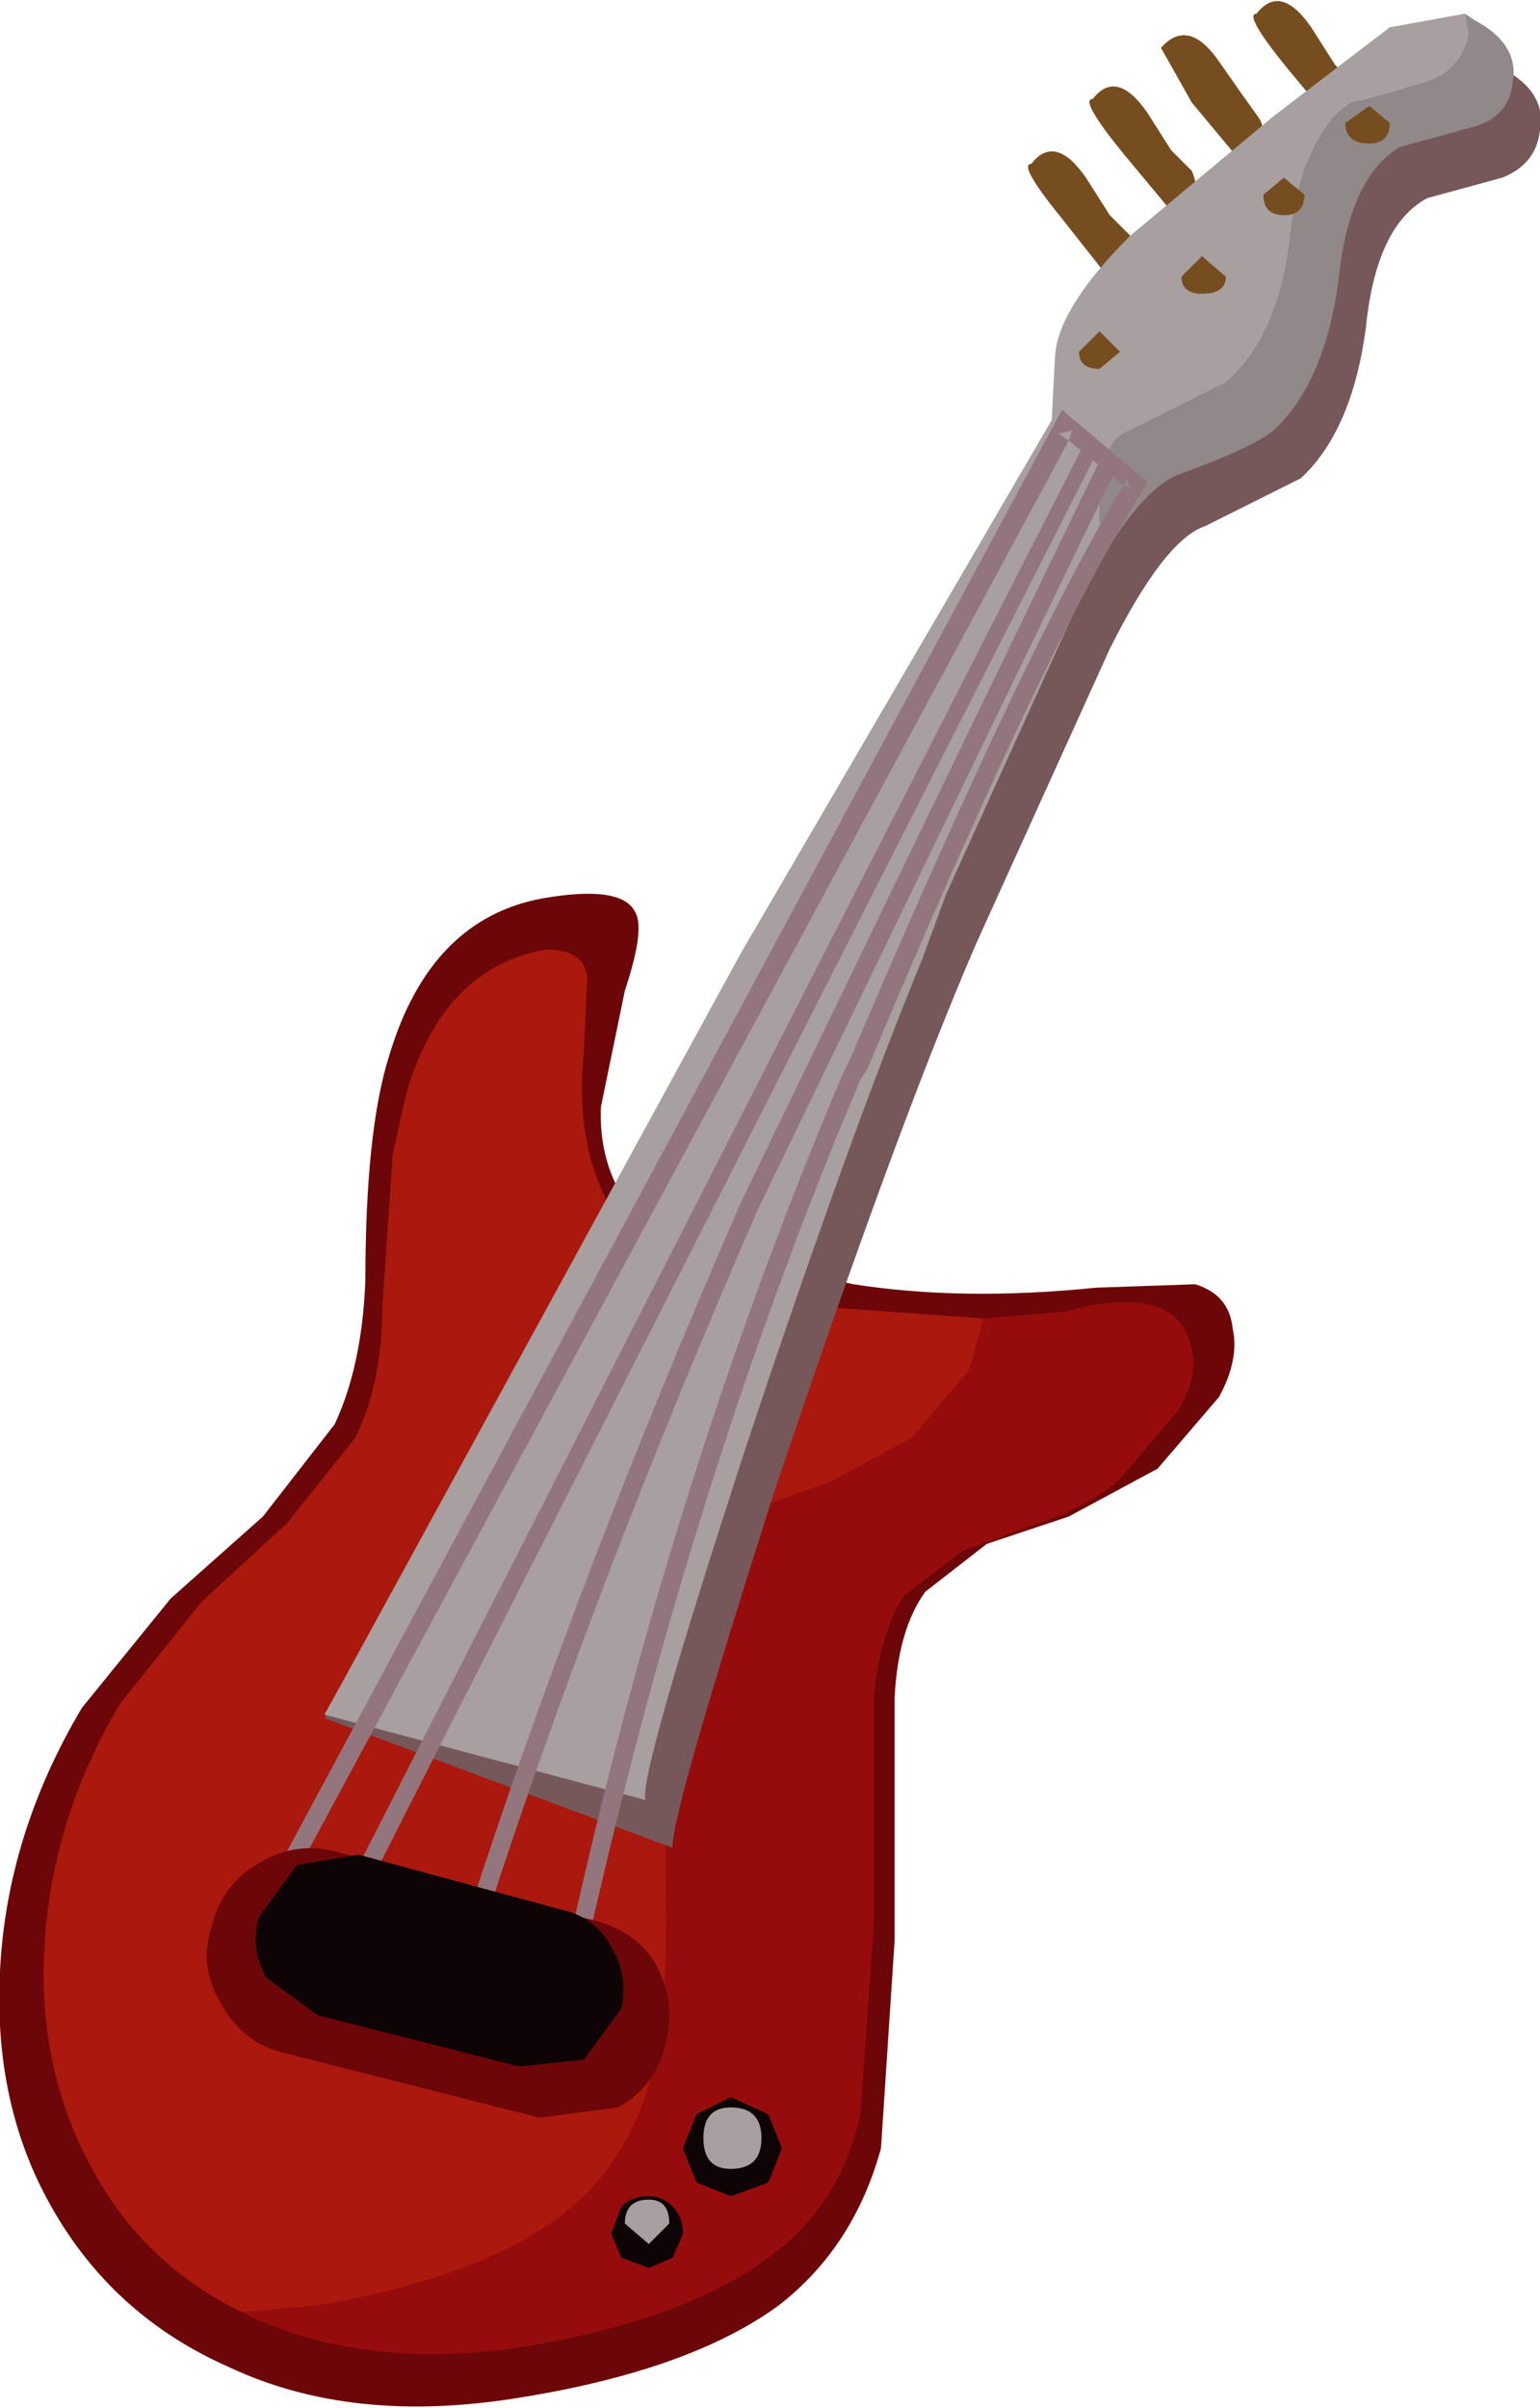 <?xml version="1.0" encoding="UTF-8" standalone="no"?>
<svg xmlns:xlink="http://www.w3.org/1999/xlink" height="35.25px" width="22.55px" xmlns="http://www.w3.org/2000/svg">
  <g transform="matrix(1.0, 0.0, 0.0, 1.0, 10.75, 17.15)">
    <path d="M-2.8 -4.0 Q-1.65 -4.2 -1.45 -3.8 -1.3 -3.55 -1.6 -2.65 L-1.95 -0.95 Q-2.0 0.15 -1.2 0.9 L-1.2 1.2 -1.05 1.05 0.3 1.35 1.75 1.65 Q3.35 1.9 5.3 1.7 L6.75 1.65 Q7.25 1.8 7.3 2.3 7.4 2.75 7.1 3.3 L6.2 4.35 4.9 5.05 3.7 5.45 2.8 6.15 Q2.4 6.7 2.35 7.7 L2.35 11.25 2.15 14.3 Q1.75 15.75 0.65 16.6 -0.65 17.55 -3.15 17.95 -5.6 18.35 -7.4 17.5 -9.1 16.75 -10.0 15.15 -10.85 13.65 -10.75 11.7 -10.65 9.7 -9.55 7.85 L-8.25 6.25 -6.9 5.05 -5.85 3.7 Q-5.45 2.85 -5.4 1.6 -5.4 -0.6 -5.05 -1.7 -4.45 -3.7 -2.8 -4.0" fill="#6c0608" fill-rule="evenodd" stroke="none"/>
    <path d="M-7.2 16.7 Q-8.65 16.0 -9.4 14.6 -10.2 13.15 -10.1 11.35 -10.0 9.5 -9.0 7.8 L-7.8 6.3 -6.55 5.15 -5.55 3.9 Q-5.15 3.1 -5.15 1.95 L-5.0 -0.25 -4.8 -1.15 Q-4.25 -3.0 -2.75 -3.25 -2.2 -3.25 -2.15 -2.85 L-2.2 -1.75 Q-2.4 0.1 -1.25 1.3 L-1.25 1.45 -1.2 1.6 -1.1 1.5 -1.1 1.45 -0.8 1.5 1.55 2.0 3.65 2.15 3.45 2.9 2.6 3.9 1.4 4.55 0.25 4.95 -0.55 5.6 Q-0.95 6.1 -1.0 7.05 L-1.0 10.35 Q-0.95 12.25 -1.2 13.2 -1.55 14.55 -2.55 15.3 -3.75 16.2 -6.1 16.6 L-7.2 16.7" fill="#ab180d" fill-rule="evenodd" stroke="none"/>
    <path d="M-7.2 16.7 L-6.1 16.6 Q-3.75 16.2 -2.55 15.3 -1.55 14.55 -1.2 13.2 -0.95 12.25 -1.0 10.35 L-1.0 7.05 Q-0.95 6.1 -0.55 5.6 L0.25 4.95 1.4 4.55 2.6 3.9 3.45 2.9 3.65 2.15 4.85 2.05 Q6.5 1.6 6.7 2.6 6.8 3.0 6.5 3.5 L5.65 4.5 Q5.2 4.9 4.45 5.15 L3.35 5.55 2.5 6.2 Q2.15 6.7 2.05 7.65 L2.05 10.95 1.85 13.8 Q1.55 15.15 0.5 15.9 -0.7 16.8 -3.05 17.2 -5.3 17.55 -7.0 16.8 L-7.2 16.7" fill="#960c0c" fill-rule="evenodd" stroke="none"/>
    <path d="M5.8 -13.7 Q6.0 -13.25 5.55 -13.0 L4.8 -13.95 Q4.15 -14.75 4.35 -14.75 4.7 -15.2 5.15 -14.55 L5.5 -14.0 5.8 -13.7" fill="#764d1e" fill-rule="evenodd" stroke="none"/>
    <path d="M6.7 -14.65 Q6.9 -14.2 6.45 -14.0 L5.7 -14.9 Q5.05 -15.7 5.25 -15.7 5.6 -16.15 6.05 -15.5 L6.4 -14.95 6.7 -14.65" fill="#764d1e" fill-rule="evenodd" stroke="none"/>
    <path d="M7.7 -15.4 Q7.9 -14.95 7.45 -14.75 L6.7 -15.65 6.25 -16.45 Q6.65 -16.9 7.1 -16.25 L7.45 -15.75 7.7 -15.4" fill="#764d1e" fill-rule="evenodd" stroke="none"/>
    <path d="M9.1 -15.9 Q9.3 -15.45 8.85 -15.25 L8.1 -16.15 Q7.45 -16.95 7.65 -16.95 8.0 -17.4 8.45 -16.75 L8.8 -16.2 9.1 -15.9" fill="#764d1e" fill-rule="evenodd" stroke="none"/>
    <path d="M6.2 -13.0 L8.35 -14.75 10.0 -16.0 11.25 -16.15 Q11.9 -15.8 11.8 -15.25 11.75 -14.75 11.25 -14.55 L10.15 -14.25 Q9.4 -13.85 9.25 -12.35 9.05 -10.85 8.3 -10.15 L6.9 -9.45 Q6.3 -9.25 5.5 -7.65 L3.55 -3.35 Q2.4 -0.7 0.6 4.65 -0.95 9.5 -0.9 9.9 L-6.0 8.0 Q-2.7 3.15 0.5 -2.5 L5.05 -10.3 5.1 -11.25 Q5.15 -11.95 6.2 -13.0" fill="#76585a" fill-rule="evenodd" stroke="none"/>
    <path d="M10.7 -16.95 L10.75 -16.65 Q10.65 -16.15 10.15 -15.95 L9.05 -15.65 Q8.35 -15.25 8.15 -13.75 8.0 -12.25 7.2 -11.55 L5.8 -10.85 Q5.2 -10.65 5.4 -9.05 L5.4 -9.0 5.05 -8.35 3.1 -4.05 2.75 -3.1 Q1.7 -0.55 0.2 3.95 -1.4 8.85 -1.3 9.2 L-6.0 7.95 -5.75 7.5 0.1 -3.2 4.65 -11.0 4.7 -11.95 Q4.75 -12.65 5.8 -13.7 L7.9 -15.45 9.6 -16.75 10.7 -16.95" fill="#a79fa0" fill-rule="evenodd" stroke="none"/>
    <path d="M10.7 -16.95 L10.85 -16.85 Q11.5 -16.5 11.4 -15.95 11.35 -15.45 10.85 -15.3 L9.75 -15.0 Q9.0 -14.55 8.85 -13.05 8.65 -11.55 7.9 -10.85 7.6 -10.6 6.5 -10.2 6.0 -10.0 5.4 -9.0 L5.4 -9.05 Q5.2 -10.65 5.8 -10.85 L7.2 -11.55 Q8.0 -12.25 8.15 -13.75 8.35 -15.25 9.05 -15.65 L10.15 -15.95 Q10.65 -16.15 10.75 -16.65 L10.7 -16.95" fill="#91888a" fill-rule="evenodd" stroke="none"/>
    <path d="M0.7 14.3 L0.5 14.8 -0.05 15.0 -0.55 14.8 -0.75 14.3 -0.55 13.8 -0.05 13.55 0.5 13.8 0.7 14.3" fill="#0e0305" fill-rule="evenodd" stroke="none"/>
    <path d="M-0.05 13.7 Q0.4 13.7 0.4 14.15 0.4 14.6 -0.05 14.6 -0.45 14.6 -0.45 14.15 -0.45 13.7 -0.05 13.7" fill="#a79fa0" fill-rule="evenodd" stroke="none"/>
    <path d="M-0.75 15.55 L-0.9 15.9 -1.25 16.05 -1.65 15.9 -1.8 15.55 -1.65 15.15 Q-1.5 15.0 -1.25 15.0 -1.05 15.0 -0.9 15.15 -0.75 15.3 -0.75 15.55" fill="#0e0305" fill-rule="evenodd" stroke="none"/>
    <path d="M-0.95 15.4 L-1.25 15.7 -1.6 15.4 Q-1.6 15.05 -1.25 15.05 -0.95 15.05 -0.95 15.4" fill="#a79fa0" fill-rule="evenodd" stroke="none"/>
    <path d="M9.6 -15.35 Q9.6 -15.05 9.3 -15.05 8.95 -15.05 8.95 -15.35 L9.3 -15.6 9.6 -15.35" fill="#764d1e" fill-rule="evenodd" stroke="none"/>
    <path d="M8.35 -14.3 Q8.35 -14.0 8.05 -14.0 7.75 -14.0 7.75 -14.3 L8.05 -14.55 8.35 -14.3" fill="#764d1e" fill-rule="evenodd" stroke="none"/>
    <path d="M7.2 -13.1 Q7.2 -12.85 6.85 -12.85 6.55 -12.85 6.55 -13.1 L6.85 -13.4 7.2 -13.1" fill="#764d1e" fill-rule="evenodd" stroke="none"/>
    <path d="M5.65 -12.0 L5.35 -11.75 Q5.05 -11.75 5.05 -12.0 L5.35 -12.3 5.65 -12.0" fill="#764d1e" fill-rule="evenodd" stroke="none"/>
    <path d="M4.9 -10.7 L4.95 -10.85 4.75 -10.8 4.9 -10.7 -6.7 10.8 -6.95 10.7 4.8 -11.15 6.05 -10.1 6.0 -10.0 Q4.55 -7.7 1.95 -1.5 L1.85 -1.35 Q-0.65 4.55 -2.2 11.55 L-2.45 11.45 Q-0.95 4.55 1.6 -1.45 L1.7 -1.65 Q4.3 -7.75 5.7 -10.05 L5.8 -10.0 5.75 -10.15 5.7 -10.05 4.9 -10.7" fill="#93757d" fill-rule="evenodd" stroke="none"/>
    <path d="M5.15 -10.7 L5.35 -10.6 -5.45 10.65 -5.7 10.55 5.15 -10.7" fill="#93757d" fill-rule="evenodd" stroke="none"/>
    <path d="M5.35 -10.4 L5.6 -10.3 0.35 0.55 Q-2.05 6.05 -3.65 11.0 L-3.9 10.9 Q-2.3 5.95 0.1 0.45 L5.35 -10.4" fill="#93757d" fill-rule="evenodd" stroke="none"/>
    <path d="M-5.85 9.95 L-2.1 10.95 Q-1.45 11.1 -1.15 11.6 -0.85 12.15 -1.0 12.75 -1.15 13.4 -1.7 13.7 L-2.85 13.85 -6.6 12.9 Q-7.2 12.75 -7.5 12.2 -7.85 11.65 -7.65 11.05 -7.5 10.45 -7.0 10.15 -6.45 9.8 -5.85 9.95" fill="#6c0608" fill-rule="evenodd" stroke="none"/>
    <path d="M-5.5 10.0 L-2.55 10.8 Q-2.05 10.9 -1.8 11.35 -1.55 11.75 -1.65 12.25 L-2.2 13.0 -3.15 13.1 -6.1 12.35 -6.85 11.8 Q-7.1 11.35 -6.95 10.9 L-6.4 10.15 -5.5 10.0" fill="#0e0305" fill-rule="evenodd" stroke="none"/>
  </g>
</svg>
